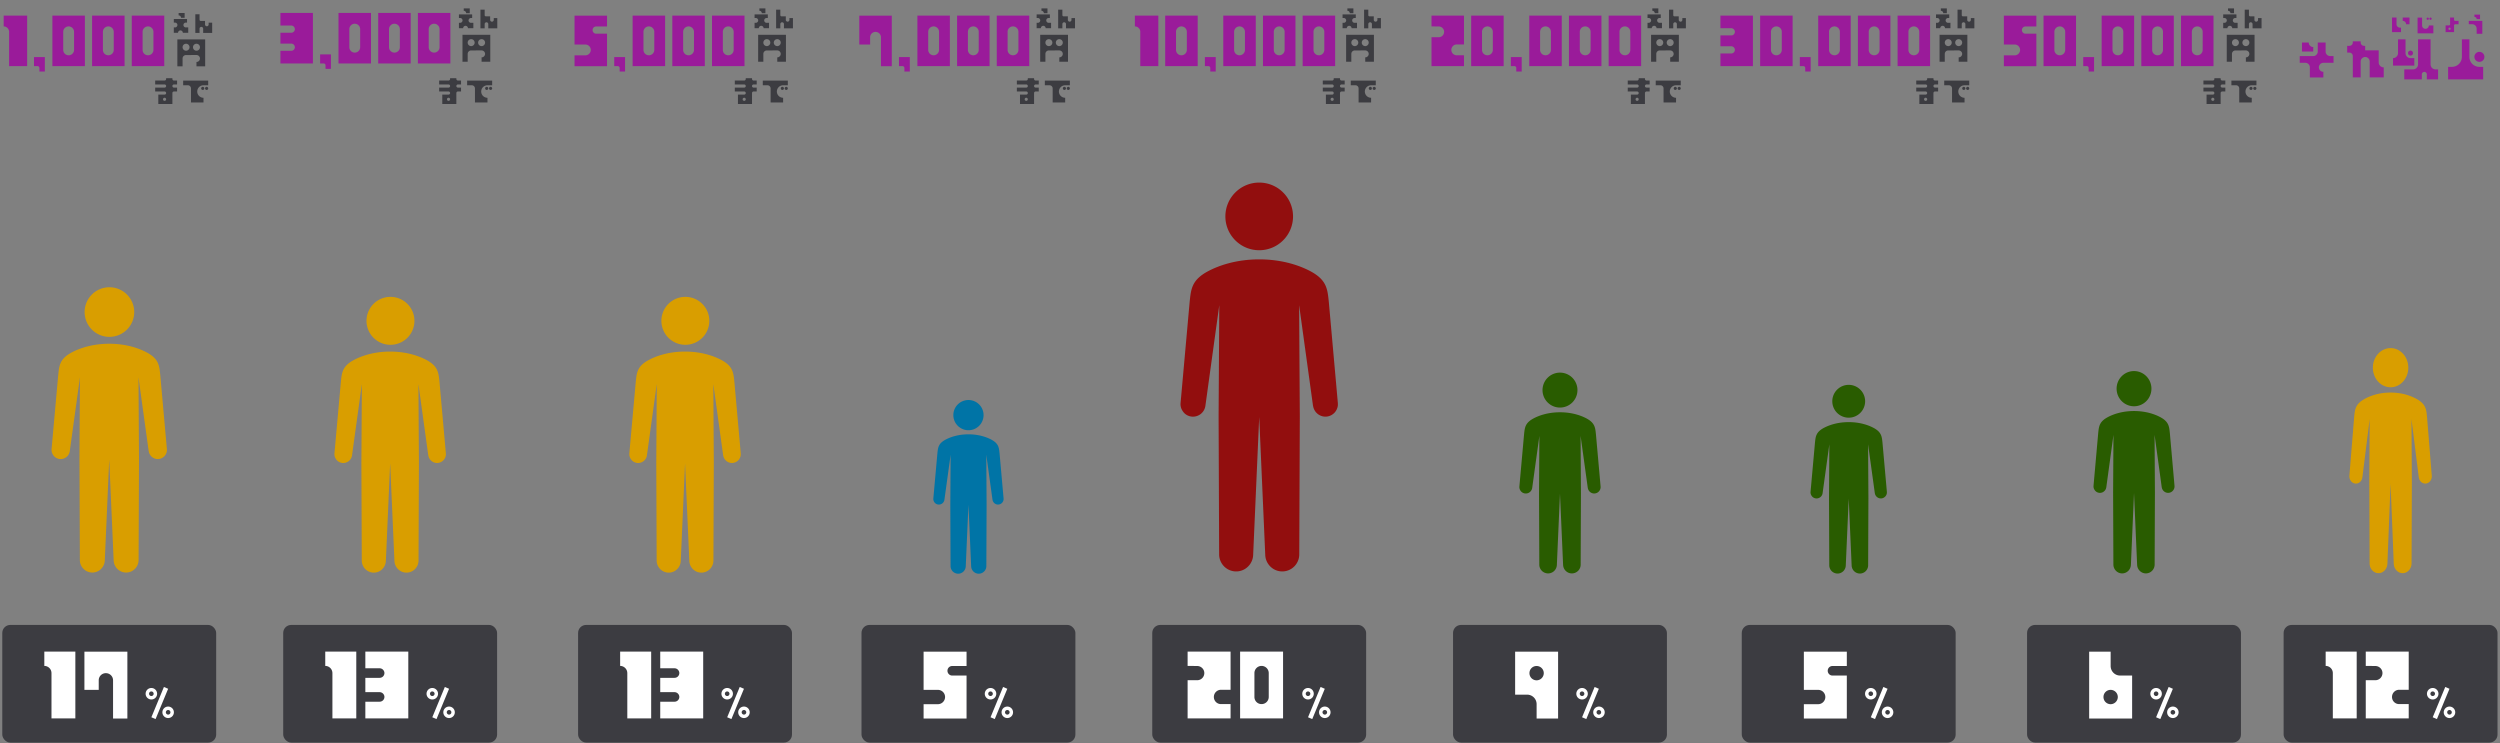 <svg width="935" height="278" fill="none" xmlns="http://www.w3.org/2000/svg"><rect width="100%" height="100%" fill="#808080" stroke="none"/><path d="M728.116 3.133v1.8h-1.35c0-.5-.4-.9-.9-.9v-.9h2.25Zm-.67 7.42c0-.49-.4-.9-.9-.9s-.9.41-.9.9h-1.58v-2.02h.45c.5 0 .9-.41.9-.9 0-.5-.4-.9-.9-.9h-.45v-1.35h4.95v1.35h-.45c-.49 0-.9.4-.9.9 0 .49.41.9.9.9h.9v2.02h-2.02Zm10.97.03h-3.37v-1.58c0-.37-.3-.67-.68-.67-.37 0-.67.3-.67.67v1.58h-1.58v-6.98h1.58v2.06c0 .25.2.45.45.45h1.6v1.32c0 .37.31.67.68.67.37 0 .67-.3.67-.67v-.68h1.32v3.83ZM725.395 23.094V13.02h10.4v10.062h-3.25v-1.625c.715 0 1.3-.572 1.3-1.3 0-.715-.585-1.287-1.3-1.3l-3.9.013c-.728 0-1.3.572-1.3 1.3v2.925h-1.95Zm3.25-5.85c.715 0 1.3-.585 1.3-1.3 0-.728-.585-1.3-1.3-1.3-.728 0-1.3.572-1.3 1.3 0 .715.572 1.3 1.3 1.3Zm2.6-1.3c0 .715.572 1.3 1.3 1.3.715 0 1.3-.585 1.3-1.3 0-.728-.585-1.3-1.3-1.3-.728 0-1.3.572-1.3 1.3ZM723.691 31.59a.59.59 0 0 0-.585.585.59.59 0 0 0 .585.585h1.17v1.456h-1.17a.59.59 0 0 0-.585.585v4.095h-5.265v-3.51h2.34c.325 0 .585-.26.585-.585a.583.583 0 0 0-.585-.585h-3.51V32.76h3.51c.325 0 .585-.26.585-.585a.583.583 0 0 0-.585-.585h-3.51v-1.469h3.51c.325 0 .585-.26.585-.585v-.286h2.34v.286a.59.59 0 0 0 .585.585h1.17v1.469h-1.17Zm-3.51 6.136c.325 0 .585-.26.585-.585a.583.583 0 0 0-.585-.585.59.59 0 0 0-.585.585.59.59 0 0 0 .585.585Zm14.859-4.667c0 .325-.26.585-.585.585a.583.583 0 0 1-.585-.585.59.59 0 0 1 .585-.585.59.59 0 0 1 .585.585Zm1.456 0c0 .325-.26.585-.585.585a.59.59 0 0 1-.585-.585.6.6 0 0 1 .585-.585.59.59 0 0 1 .585.585Zm-9.36-2.925h9.36v1.755h-1.755a2.347 2.347 0 0 0-2.34 2.34c0 1.3 1.053 2.34 2.34 2.34v1.755h-4.68v-5.265a1.18 1.18 0 0 0-1.157-1.17h-1.768v-1.755Z" fill="#3C3C41"/><path d="M655.593 24.725h-12.15V20h4.05c.729 0 1.35-.594 1.35-1.35 0-.73-.621-1.35-1.35-1.35h-4.05v-4.05h4.05c.729 0 1.35-.594 1.35-1.35 0-.73-.621-1.35-1.35-1.35h-4.05V5.825h12.15v18.9Zm2.695-18.9h12.15v18.9h-12.15v-18.9Zm8.1 12.825V11.9a2.04 2.04 0 0 0-2.025-2.025 2.022 2.022 0 0 0-2.025 2.025v6.75c0 1.134.891 2.025 2.025 2.025a2.022 2.022 0 0 0 2.025-2.025Zm10.795 2.7v5.4h-2.025V25.4a.705.705 0 0 0-.675-.675h-1.35V21.35h4.05Zm2.832-15.525h12.15v18.9h-12.15v-18.9Zm8.1 12.825V11.9a2.04 2.04 0 0 0-2.025-2.025 2.022 2.022 0 0 0-2.025 2.025v6.75c0 1.134.891 2.025 2.025 2.025a2.022 2.022 0 0 0 2.025-2.025Zm6.744-12.825h12.15v18.9h-12.15v-18.9Zm8.1 12.825V11.9a2.04 2.04 0 0 0-2.025-2.025 2.022 2.022 0 0 0-2.025 2.025v6.75c0 1.134.891 2.025 2.025 2.025a2.022 2.022 0 0 0 2.025-2.025Zm6.745-12.825h12.15v18.9h-12.15v-18.9Zm8.1 12.825V11.9a2.04 2.04 0 0 0-2.025-2.025 2.022 2.022 0 0 0-2.025 2.025v6.75c0 1.134.891 2.025 2.025 2.025a2.022 2.022 0 0 0 2.025-2.025Z" fill="#9A1B9A"/><path d="M695.76 154.416a6.141 6.141 0 0 0 0-8.683 6.141 6.141 0 0 0-8.683 0 6.141 6.141 0 0 0 0 8.683 6.141 6.141 0 0 0 8.683 0ZM705.689 184.329c.01-.145.01-.296-.005-.446l-.306-3.446-1.329-14.858c-.244-2.336-.358-4.007-3.451-5.616-1.666-.866-4.801-2.091-9.175-2.091-4.375 0-7.51 1.225-9.176 2.091-3.093 1.609-3.202 3.28-3.451 5.616l-1.645 18.304c-.037.311-.005.617.078.903.067.223.171.425.301.617.114.177.244.338.404.473a2.24 2.24 0 0 0 1.215.529 2.278 2.278 0 0 0 2.512-2.019l2.511-18.205-.124 20.146.099 25.004a3.1 3.1 0 0 0 3.025 3.176c1.708.037 3.114-1.334 3.15-3.051l1.095-24.978 1.095 24.978c.037 1.717 1.443 3.082 3.151 3.051a3.098 3.098 0 0 0 3.025-3.176l.099-25.004-.125-20.146 1.993 14.437.519 3.768c0 .036.016.073.026.109.197 1.194 1.282 2.045 2.491 1.905a2.277 2.277 0 0 0 2.003-2.066v-.021l-.005.016Z" fill="#295C00"/><rect x="651.418" y="233.723" width="80" height="44" rx="3" fill="#3C3C41"/><path d="M685.355 249.084c-1 0-1.785.786-1.785 1.786 0 .964.785 1.785 1.749 1.785h5.392v16.068h-16.068v-5.356h5.356a2.697 2.697 0 0 0 2.678-2.678 2.675 2.675 0 0 0-2.678-2.678h-5.356v-14.283h16.068v5.356h-5.356ZM699.678 257.308a2.15 2.15 0 0 1 2.149 2.149 2.14 2.14 0 0 1-2.149 2.149 2.139 2.139 0 0 1-2.149-2.149 2.15 2.15 0 0 1 2.149-2.149Zm0 3.008a.861.861 0 0 0 .859-.859.874.874 0 0 0-.859-.86.862.862 0 0 0-.86.86.85.85 0 0 0 .86.859Zm4.693-3.386 1.582.67-4.694 11.33-1.581-.671 4.693-11.329Zm1.582 7.323a2.15 2.15 0 1 1-.002 4.3 2.15 2.15 0 0 1 .002-4.3Zm0 3.009a.862.862 0 0 0 .859-.86.85.85 0 0 0-.859-.859.862.862 0 0 0-.86.859c0 .465.396.86.86.86Z" fill="#fff"/><path d="M860.942 19.28v-3.372h2.528c0 .937.75 1.686 1.686 1.686v1.685h-4.214Zm11.799 4.213h-3.802c-.917 0-1.685.768-1.685 1.686a1.69 1.69 0 0 0 1.685 1.686v2.116h-5.057v-3.802a1.69 1.69 0 0 0-1.685-1.686h-2.098v-2.528h5.057a1.68 1.68 0 0 0 1.686-1.686v-3.37h2.94v3.37a1.69 1.69 0 0 0 1.686 1.686h1.273v2.528Zm16.894-.168c0 1.049.843 1.873 1.873 1.873v3.745h-5.244v-5.937c0-.917-.75-1.685-1.686-1.685-.918 0-1.686.768-1.686 1.685v5.938h-2.94v-7.998c0-.693-.562-1.273-1.274-1.273h-.842v-2.529h.842a1.26 1.26 0 0 0 1.274-1.255v-.43h2.94v.43c0 .693.581 1.274 1.274 1.255h.412v1.686h5.057v4.495Zm12.829-3.465a.923.923 0 0 1-.917.936c-.525.02-.937-.412-.956-.936a.969.969 0 0 1 .956-.937c.505 0 .917.431.917.937Zm-7.473 1.873c1.03 0 1.873-.824 1.873-1.873v-5.15h2.81v5.15c0 1.049.824 1.873 1.873 1.873h1.404v2.81h-7.96v-2.81Zm16.857 7.96h-4.215V27.82a.95.95 0 0 0-.936-.937.939.939 0 0 0-.936.937v1.873h-6.556v-3.746h3.278c1.03 0 1.873-.824 1.873-1.873v-9.365h4.682v9.365c0 1.049.824 1.873 1.873 1.873h.937v3.746Zm15.451-10.301c1.03 0 1.873.843 1.873 1.873a1.867 1.867 0 0 1-1.873 1.872 1.855 1.855 0 0 1-1.873-1.872c0-1.03.824-1.873 1.873-1.873Zm-11.706 10.3V25.01h1.405a3.745 3.745 0 0 0 3.746-3.745v-6.556h2.809v6.556a3.733 3.733 0 0 0 3.746 3.745h1.405v4.683h-13.111ZM894.612 12.025V6.547h1.685v2.528c0 .702.572 1.264 1.265 1.264h.421v1.686h-3.371Zm6.536-5.478v2.528h-1.264c0-.702-.571-1.264-1.264-1.264V6.547h2.528Zm8.925 5.918h-5.9v-5.89h1.685v2.95c0 .693.572 1.255 1.265 1.255.702 0 1.264-.562 1.264-1.255v-.01h1.686v2.95Zm-1.686-5.469a.425.425 0 0 1-.421.422.432.432 0 0 1-.422-.422c0-.234.197-.421.422-.421a.42.42 0 0 1 .421.421Zm1.058 0a.425.425 0 0 1-.421.422.426.426 0 0 1-.422-.422.42.42 0 0 1 .422-.421.42.42 0 0 1 .421.421Zm8.793.815h1.265v1.264h-1.265a.42.42 0 0 0-.421.422v2.528h-3.165V9.497h1.264a.42.42 0 0 0 .421-.422V6.547h1.48v.843a.42.42 0 0 0 .421.42Zm-2.107 3.371a.42.42 0 0 0 .422-.421.42.42 0 0 0-.422-.422.42.42 0 0 0-.421.422.42.42 0 0 0 .421.421Zm12.249-3.39v4.842h-2.107v-1.892c0-.936-.749-1.686-1.685-1.686h-1.265V7.792h5.057Zm-.843-2.322v1.685h-1.264a.839.839 0 0 0-.843-.842V5.47h2.107Z" fill="#9A1B9A"/><path d="M898.767 142.692c2.588-2.859 2.588-7.496 0-10.355-2.588-2.86-6.784-2.86-9.372 0-2.588 2.859-2.588 7.496 0 10.355 2.588 2.86 6.784 2.86 9.372 0ZM909.484 178.37a3.265 3.265 0 0 0-.005-.532l-.331-4.11-1.434-17.722c-.263-2.785-.386-4.778-3.725-6.697-1.798-1.034-5.182-2.494-9.904-2.494-4.722 0-8.106 1.46-9.904 2.494-3.338 1.919-3.456 3.912-3.725 6.697l-1.776 21.832c-.039.371-.005.736.084 1.077.073.266.185.507.325.736.124.211.264.403.437.564.359.34.807.569 1.311.631 1.344.167 2.56-.91 2.711-2.408l2.712-21.714-.135 24.029.107 29.822c-.04 2.049 1.422 3.745 3.265 3.788 1.843.044 3.361-1.59 3.401-3.639l1.182-29.791 1.182 29.791c.039 2.049 1.557 3.676 3.4 3.639 1.843-.043 3.305-1.733 3.266-3.788l.106-29.822-.134-24.029 2.151 17.22.56 4.494c0 .043.017.087.028.13.213 1.424 1.384 2.439 2.689 2.272 1.176-.149 2.061-1.201 2.162-2.464v-.025l-.006.019Z" fill="#D99E00"/><rect x="854.074" y="233.723" width="80" height="44" rx="3" fill="#3C3C41"/><path d="M869.799 249.049v-5.356h11.605v24.995h-8.927v-16.961a2.697 2.697 0 0 0-2.678-2.678Zm18.565.035-3.571-.035v-5.356h16.068v14.283h-3.57a2.674 2.674 0 0 0-2.678 2.678 2.652 2.652 0 0 0 2.678 2.678h3.57v5.356h-16.068v-14.283h3.571a2.675 2.675 0 0 0 2.678-2.678c0-1.464-1.214-2.643-2.678-2.643ZM909.834 257.308a2.15 2.15 0 0 1 2.149 2.149 2.14 2.14 0 0 1-2.149 2.149 2.139 2.139 0 0 1-2.149-2.149 2.15 2.15 0 0 1 2.149-2.149Zm0 3.008a.861.861 0 0 0 .859-.859.874.874 0 0 0-.859-.86.862.862 0 0 0-.86.86.85.85 0 0 0 .86.859Zm4.693-3.386 1.582.67-4.694 11.33-1.581-.671 4.693-11.329Zm1.582 7.323a2.15 2.15 0 1 1-.002 4.3 2.15 2.15 0 0 1 .002-4.3Zm0 3.009c.481 0 .86-.395.86-.86a.852.852 0 0 0-.86-.859.862.862 0 0 0-.86.859c0 .465.396.86.86.86Z" fill="#fff"/><path d="M835.526 3.133v1.8h-1.35c0-.5-.4-.9-.9-.9v-.9h2.25Zm-.67 7.42c0-.49-.4-.9-.9-.9s-.9.41-.9.9h-1.58v-2.02h.45c.5 0 .9-.41.9-.9 0-.5-.4-.9-.9-.9h-.45v-1.35h4.95v1.35h-.45c-.49 0-.9.4-.9.9 0 .49.41.9.9.9h.9v2.02h-2.02Zm10.97.03h-3.37v-1.58c0-.37-.3-.67-.68-.67-.37 0-.67.3-.67.67v1.58h-1.58v-6.98h1.58v2.06c0 .25.2.45.45.45h1.6v1.32c0 .37.31.67.68.67.37 0 .67-.3.67-.67v-.68h1.32v3.83ZM832.805 23.094V13.02h10.4v10.062h-3.25v-1.625c.715 0 1.3-.572 1.3-1.3 0-.715-.585-1.287-1.3-1.3l-3.9.013c-.728 0-1.3.572-1.3 1.3v2.925h-1.95Zm3.25-5.85c.715 0 1.3-.585 1.3-1.3 0-.728-.585-1.3-1.3-1.3-.728 0-1.3.572-1.3 1.3 0 .715.572 1.3 1.3 1.3Zm2.6-1.3c0 .715.572 1.3 1.3 1.3.715 0 1.3-.585 1.3-1.3 0-.728-.585-1.3-1.3-1.3-.728 0-1.3.572-1.3 1.3ZM831.101 31.59a.59.59 0 0 0-.585.585.59.59 0 0 0 .585.585h1.17v1.456h-1.17a.59.59 0 0 0-.585.585v4.095h-5.265v-3.51h2.34c.325 0 .585-.26.585-.585a.583.583 0 0 0-.585-.585h-3.51V32.76h3.51c.325 0 .585-.26.585-.585a.583.583 0 0 0-.585-.585h-3.51v-1.469h3.51c.325 0 .585-.26.585-.585v-.286h2.34v.286a.59.59 0 0 0 .585.585h1.17v1.469h-1.17Zm-3.51 6.136c.325 0 .585-.26.585-.585a.583.583 0 0 0-.585-.585.59.59 0 0 0-.585.585.59.59 0 0 0 .585.585Zm14.859-4.667c0 .325-.26.585-.585.585a.583.583 0 0 1-.585-.585.59.59 0 0 1 .585-.585.59.59 0 0 1 .585.585Zm1.456 0c0 .325-.26.585-.585.585a.59.59 0 0 1-.585-.585.6.6 0 0 1 .585-.585.59.59 0 0 1 .585.585Zm-9.36-2.925h9.36v1.755h-1.755a2.347 2.347 0 0 0-2.34 2.34c0 1.3 1.053 2.34 2.34 2.34v1.755h-4.68v-5.265a1.18 1.18 0 0 0-1.157-1.17h-1.768v-1.755Z" fill="#3C3C41"/><path d="M757.543 9.902c-.756 0-1.35.594-1.35 1.35 0 .729.594 1.35 1.323 1.35h4.077v12.15h-12.15v-4.05h4.05a2.04 2.04 0 0 0 2.025-2.025 2.022 2.022 0 0 0-2.025-2.025h-4.05v-10.8h12.15v4.05h-4.05Zm6.745-4.077h12.15v18.9h-12.15v-18.9Zm8.1 12.825V11.9a2.04 2.04 0 0 0-2.025-2.025 2.022 2.022 0 0 0-2.025 2.025v6.75c0 1.134.891 2.025 2.025 2.025a2.022 2.022 0 0 0 2.025-2.025Zm10.795 2.7v5.4h-2.025V25.4a.705.705 0 0 0-.675-.675h-1.35V21.35h4.05Zm2.832-15.525h12.15v18.9h-12.15v-18.9Zm8.1 12.825V11.9a2.04 2.04 0 0 0-2.025-2.025 2.022 2.022 0 0 0-2.025 2.025v6.75c0 1.134.891 2.025 2.025 2.025a2.022 2.022 0 0 0 2.025-2.025Zm6.744-12.825h12.15v18.9h-12.15v-18.9Zm8.1 12.825V11.9a2.04 2.04 0 0 0-2.025-2.025 2.022 2.022 0 0 0-2.025 2.025v6.75c0 1.134.891 2.025 2.025 2.025a2.022 2.022 0 0 0 2.025-2.025Zm6.745-12.825h12.15v18.9h-12.15v-18.9Zm8.1 12.825V11.9a2.04 2.04 0 0 0-2.025-2.025 2.022 2.022 0 0 0-2.025 2.025v6.75c0 1.134.891 2.025 2.025 2.025a2.022 2.022 0 0 0 2.025-2.025Z" fill="#9A1B9A"/><g clip-path="url(#a)" fill="#295C00"><path d="M802.73 150.017c2.543-2.571 2.543-6.739 0-9.31a6.466 6.466 0 0 0-9.213 0c-2.543 2.571-2.543 6.739 0 9.31a6.466 6.466 0 0 0 9.213 0ZM813.265 182.093a2.744 2.744 0 0 0-.006-.479l-.325-3.695-1.409-15.932c-.259-2.504-.38-4.296-3.662-6.021-1.768-.93-5.093-2.243-9.735-2.243-4.642 0-7.968 1.313-9.735 2.243-3.282 1.725-3.398 3.517-3.662 6.021l-1.745 19.627a2.47 2.47 0 0 0 .082.969c.072.239.182.456.319.662.122.189.259.362.43.506a2.36 2.36 0 0 0 1.288.568c1.322.15 2.517-.818 2.665-2.165l2.666-19.521-.133 21.602.105 26.812c-.039 1.842 1.399 3.367 3.21 3.406 1.812.039 3.304-1.43 3.343-3.272l1.161-26.784 1.162 26.784c.039 1.842 1.531 3.305 3.342 3.272 1.812-.039 3.249-1.558 3.211-3.406l.104-26.812-.132-21.602 2.115 15.481.55 4.04c0 .039.017.078.028.117.209 1.28 1.36 2.193 2.643 2.042 1.156-.133 2.026-1.079 2.125-2.215v-.022l-.005.017Z"/></g><rect x="758.121" y="233.723" width="80" height="44" rx="3" fill="#3C3C41"/><path d="M792.915 252.655h4.499v16.068h-16.068v-24.995h8.034v5.356c0 1.964 1.571 3.571 3.535 3.571Zm-3.535 10.712a2.697 2.697 0 0 0 2.678-2.678 2.675 2.675 0 0 0-2.678-2.678 2.652 2.652 0 0 0-2.678 2.678 2.674 2.674 0 0 0 2.678 2.678ZM806.381 257.308a2.15 2.15 0 0 1 2.149 2.149 2.14 2.14 0 0 1-2.149 2.149 2.139 2.139 0 0 1-2.149-2.149 2.15 2.15 0 0 1 2.149-2.149Zm0 3.008a.861.861 0 0 0 .859-.859.874.874 0 0 0-.859-.86.862.862 0 0 0-.86.86.85.85 0 0 0 .86.859Zm4.693-3.386 1.582.67-4.694 11.33-1.581-.671 4.693-11.329Zm1.582 7.323a2.15 2.15 0 1 1-.002 4.3 2.15 2.15 0 0 1 .002-4.3Zm0 3.009a.862.862 0 0 0 .859-.86.85.85 0 0 0-.859-.859.862.862 0 0 0-.86.859c0 .465.396.86.86.86Z" fill="#fff"/><path d="M620.221 3.133v1.8h-1.35c0-.5-.4-.9-.9-.9v-.9h2.25Zm-.67 7.42c0-.49-.4-.9-.9-.9s-.9.41-.9.9h-1.58v-2.02h.45c.5 0 .9-.41.9-.9 0-.5-.4-.9-.9-.9h-.45v-1.35h4.95v1.35h-.45c-.49 0-.9.4-.9.9 0 .49.41.9.9.9h.9v2.02h-2.02Zm10.97.03h-3.37v-1.58c0-.37-.3-.67-.68-.67-.37 0-.67.3-.67.67v1.58h-1.58v-6.98h1.58v2.06c0 .25.2.45.45.45h1.6v1.32c0 .37.31.67.68.67.37 0 .67-.3.67-.67v-.68h1.32v3.83ZM617.501 23.094V13.02h10.4v10.062h-3.25v-1.625c.715 0 1.3-.572 1.3-1.3 0-.715-.585-1.287-1.3-1.3l-3.9.013c-.728 0-1.3.572-1.3 1.3v2.925h-1.95Zm3.25-5.85c.715 0 1.3-.585 1.3-1.3 0-.728-.585-1.3-1.3-1.3-.728 0-1.3.572-1.3 1.3 0 .715.572 1.3 1.3 1.3Zm2.599-1.3c0 .715.573 1.3 1.301 1.3.715 0 1.3-.585 1.3-1.3 0-.728-.585-1.3-1.3-1.3-.728 0-1.301.572-1.301 1.3ZM615.796 31.59a.59.59 0 0 0-.585.585.59.59 0 0 0 .585.585h1.17v1.456h-1.17a.59.59 0 0 0-.585.585v4.095h-5.265v-3.51h2.34c.325 0 .585-.26.585-.585a.583.583 0 0 0-.585-.585h-3.51V32.76h3.51c.325 0 .585-.26.585-.585a.583.583 0 0 0-.585-.585h-3.51v-1.469h3.51c.325 0 .585-.26.585-.585v-.286h2.34v.286a.59.59 0 0 0 .585.585h1.17v1.469h-1.17Zm-3.51 6.136c.325 0 .585-.26.585-.585a.583.583 0 0 0-.585-.585.59.59 0 0 0-.585.585.59.59 0 0 0 .585.585Zm14.859-4.667c0 .325-.26.585-.585.585a.583.583 0 0 1-.585-.585.59.59 0 0 1 .585-.585.59.59 0 0 1 .585.585Zm1.456 0c0 .325-.26.585-.585.585a.59.59 0 0 1-.585-.585.6.6 0 0 1 .585-.585.59.59 0 0 1 .585.585Zm-9.36-2.925h9.36v1.755h-1.755a2.347 2.347 0 0 0-2.34 2.34c0 1.3 1.053 2.34 2.34 2.34v1.755h-4.68v-5.265a1.18 1.18 0 0 0-1.157-1.17h-1.768v-1.755Z" fill="#3C3C41"/><path d="m538.077 9.902-2.7-.027v-4.05h12.15v10.8h-2.7a2.022 2.022 0 0 0-2.025 2.025c0 1.134.891 2.025 2.025 2.025h2.7v4.05h-12.15v-10.8h2.7a2.022 2.022 0 0 0 2.025-2.025c0-1.107-.918-1.998-2.025-1.998Zm12.145-4.077h12.15v18.9h-12.15v-18.9Zm8.1 12.825V11.9a2.04 2.04 0 0 0-2.025-2.025 2.022 2.022 0 0 0-2.025 2.025v6.75c0 1.134.891 2.025 2.025 2.025a2.022 2.022 0 0 0 2.025-2.025Zm10.794 2.7v5.4h-2.025V25.4a.705.705 0 0 0-.675-.675h-1.35V21.35h4.05Zm2.832-15.525h12.15v18.9h-12.15v-18.9Zm8.1 12.825V11.9a2.04 2.04 0 0 0-2.025-2.025 2.022 2.022 0 0 0-2.025 2.025v6.75c0 1.134.891 2.025 2.025 2.025a2.022 2.022 0 0 0 2.025-2.025Zm6.745-12.825h12.15v18.9h-12.15v-18.9Zm8.1 12.825V11.9a2.04 2.04 0 0 0-2.025-2.025 2.022 2.022 0 0 0-2.025 2.025v6.75c0 1.134.891 2.025 2.025 2.025a2.022 2.022 0 0 0 2.025-2.025Zm6.745-12.825h12.15v18.9h-12.15v-18.9Zm8.1 12.825V11.9a2.04 2.04 0 0 0-2.025-2.025 2.022 2.022 0 0 0-2.025 2.025v6.75c0 1.134.891 2.025 2.025 2.025a2.022 2.022 0 0 0 2.025-2.025Z" fill="#9A1B9A"/><path d="M588.056 150.515a6.533 6.533 0 1 0-9.24-9.239 6.533 6.533 0 0 0 9.24 9.239ZM598.622 182.346a2.698 2.698 0 0 0-.006-.475l-.326-3.667-1.413-15.811c-.26-2.485-.381-4.263-3.673-5.975-1.773-.922-5.108-2.225-9.763-2.225-4.656 0-7.991 1.303-9.764 2.225-3.292 1.712-3.408 3.49-3.673 5.975l-1.75 19.478c-.039.331-.006.657.083.961.071.237.182.453.32.657.121.188.259.359.431.503.353.303.795.508 1.292.563a2.424 2.424 0 0 0 2.673-2.148l2.673-19.373-.133 21.438.105 26.607a3.301 3.301 0 0 0 3.22 3.38c1.817.039 3.313-1.419 3.352-3.247l1.165-26.58 1.165 26.58c.039 1.828 1.535 3.28 3.352 3.247a3.298 3.298 0 0 0 3.22-3.38l.105-26.607-.133-21.438 2.121 15.363.552 4.01c0 .038.017.077.028.116.21 1.27 1.364 2.176 2.651 2.026a2.422 2.422 0 0 0 2.131-2.197v-.023l-.005.017Z" fill="#295C00"/><rect x="543.434" y="233.723" width="80" height="44" rx="3" fill="#3C3C41"/><path d="M566.659 243.728h16.068v24.995h-8.034v-5.356a3.558 3.558 0 0 0-3.571-3.57h-4.463v-16.069Zm8.034 10.713a2.698 2.698 0 0 0 2.678-2.678c0-1.5-1.214-2.679-2.678-2.679a2.652 2.652 0 0 0-2.678 2.679 2.675 2.675 0 0 0 2.678 2.678ZM591.693 257.308a2.15 2.15 0 0 1 2.149 2.149 2.139 2.139 0 0 1-2.149 2.149 2.14 2.14 0 0 1-2.149-2.149 2.15 2.15 0 0 1 2.149-2.149Zm0 3.008c.464 0 .86-.378.86-.859a.874.874 0 0 0-.86-.86.862.862 0 0 0-.859.86.85.85 0 0 0 .859.859Zm4.694-3.386 1.581.67-4.693 11.33-1.582-.671 4.694-11.329Zm1.581 7.323a2.15 2.15 0 1 1 0 4.299 2.15 2.15 0 0 1 0-4.299Zm0 3.009c.482 0 .86-.395.86-.86a.85.85 0 0 0-.86-.859.861.861 0 0 0-.859.859c0 .465.395.86.859.86Z" fill="#fff"/><path d="M506.166 3.133v1.8h-1.35c0-.5-.4-.9-.9-.9v-.9h2.25Zm-.67 7.42c0-.49-.4-.9-.9-.9s-.9.41-.9.9h-1.58v-2.02h.45c.5 0 .9-.41.9-.9 0-.5-.4-.9-.9-.9h-.45v-1.35h4.95v1.35h-.45c-.49 0-.9.4-.9.9 0 .49.41.9.9.9h.9v2.02h-2.02Zm10.97.03h-3.37v-1.58c0-.37-.3-.67-.68-.67-.37 0-.67.3-.67.67v1.58h-1.58v-6.98h1.58v2.06c0 .25.2.45.45.45h1.6v1.32c0 .37.31.67.68.67.37 0 .67-.3.67-.67v-.68h1.32v3.83ZM503.446 23.094V13.02h10.4v10.062h-3.25v-1.625c.715 0 1.3-.572 1.3-1.3 0-.715-.585-1.287-1.3-1.3l-3.9.013c-.728 0-1.3.572-1.3 1.3v2.925h-1.95Zm3.25-5.85c.715 0 1.3-.585 1.3-1.3 0-.728-.585-1.3-1.3-1.3-.728 0-1.3.572-1.3 1.3 0 .715.572 1.3 1.3 1.3Zm2.6-1.3c0 .715.572 1.3 1.3 1.3.715 0 1.3-.585 1.3-1.3 0-.728-.585-1.3-1.3-1.3-.728 0-1.3.572-1.3 1.3ZM501.741 31.59a.59.59 0 0 0-.585.585.59.59 0 0 0 .585.585h1.17v1.456h-1.17a.59.59 0 0 0-.585.585v4.095h-5.265v-3.51h2.34c.325 0 .585-.26.585-.585a.583.583 0 0 0-.585-.585h-3.51V32.76h3.51c.325 0 .585-.26.585-.585a.583.583 0 0 0-.585-.585h-3.51v-1.469h3.51c.325 0 .585-.26.585-.585v-.286h2.34v.286a.59.59 0 0 0 .585.585h1.17v1.469h-1.17Zm-3.51 6.136c.325 0 .585-.26.585-.585a.583.583 0 0 0-.585-.585.59.59 0 0 0-.585.585.59.59 0 0 0 .585.585Zm14.859-4.667c0 .325-.26.585-.585.585a.583.583 0 0 1-.585-.585.59.59 0 0 1 .585-.585.59.59 0 0 1 .585.585Zm1.456 0c0 .325-.26.585-.585.585a.59.59 0 0 1-.585-.585.6.6 0 0 1 .585-.585.59.59 0 0 1 .585.585Zm-9.36-2.925h9.36v1.755h-1.755a2.347 2.347 0 0 0-2.34 2.34c0 1.3 1.053 2.34 2.34 2.34v1.755h-4.68v-5.265a1.18 1.18 0 0 0-1.157-1.17h-1.768v-1.755Z" fill="#3C3C41"/><path d="M424.443 9.875v-4.05h8.775v18.9h-6.75V11.9a2.04 2.04 0 0 0-2.025-2.025Zm11.338-4.05h12.15v18.9h-12.15v-18.9Zm8.1 12.825V11.9a2.04 2.04 0 0 0-2.025-2.025 2.022 2.022 0 0 0-2.025 2.025v6.75c0 1.134.891 2.025 2.025 2.025a2.022 2.022 0 0 0 2.025-2.025Zm10.795 2.7v5.4h-2.025V25.4a.705.705 0 0 0-.675-.675h-1.35V21.35h4.05Zm2.832-15.525h12.15v18.9h-12.15v-18.9Zm8.1 12.825V11.9a2.04 2.04 0 0 0-2.025-2.025 2.022 2.022 0 0 0-2.025 2.025v6.75c0 1.134.891 2.025 2.025 2.025a2.022 2.022 0 0 0 2.025-2.025Zm6.745-12.825h12.15v18.9h-12.15v-18.9Zm8.1 12.825V11.9a2.04 2.04 0 0 0-2.025-2.025 2.022 2.022 0 0 0-2.025 2.025v6.75c0 1.134.891 2.025 2.025 2.025a2.022 2.022 0 0 0 2.025-2.025Zm6.744-12.825h12.15v18.9h-12.15v-18.9Zm8.1 12.825V11.9a2.04 2.04 0 0 0-2.025-2.025 2.022 2.022 0 0 0-2.025 2.025v6.75c0 1.134.891 2.025 2.025 2.025a2.022 2.022 0 0 0 2.025-2.025Z" fill="#9A1B9A"/><path d="M479.891 89.883c4.94-4.94 4.94-12.951 0-17.892-4.941-4.941-12.952-4.941-17.893 0-4.941 4.94-4.941 12.951 0 17.892 4.941 4.941 12.952 4.941 17.893 0ZM500.353 151.527c.021-.3.021-.61-.011-.92l-.631-7.101-2.738-30.619c-.503-4.813-.738-8.256-7.112-11.572-3.433-1.786-9.892-4.31-18.908-4.31-9.016 0-15.475 2.524-18.908 4.31-6.374 3.316-6.599 6.759-7.112 11.572l-3.39 37.72a4.703 4.703 0 0 0 .16 1.861c.139.46.353.877.62 1.273.236.363.503.695.834.973.685.588 1.54.984 2.503 1.091 2.567.288 4.887-1.572 5.176-4.161l5.176-37.516-.256 41.516.203 51.527c-.075 3.54 2.716 6.471 6.235 6.545 3.519.075 6.417-2.748 6.492-6.288l2.256-51.474 2.257 51.474c.075 3.54 2.973 6.353 6.491 6.288 3.519-.074 6.31-2.994 6.235-6.545l.204-51.527-.257-41.516 4.107 29.752 1.069 7.764c0 .075.032.15.054.225.406 2.46 2.641 4.214 5.133 3.925 2.246-.257 3.936-2.075 4.128-4.256v-.043l-.01.032Z" fill="#920E0E"/><rect x="430.941" y="233.723" width="80" height="44" rx="3" fill="#3C3C41"/><path d="m447.737 249.084-3.571-.035v-5.356h16.069v14.283h-3.571a2.674 2.674 0 0 0-2.678 2.678 2.652 2.652 0 0 0 2.678 2.678h3.571v5.356h-16.069v-14.283h3.571a2.675 2.675 0 0 0 2.678-2.678c0-1.464-1.214-2.643-2.678-2.643Zm16.061-5.391h16.068v24.995h-16.068v-24.995Zm10.712 16.961v-8.927a2.697 2.697 0 0 0-2.678-2.678 2.675 2.675 0 0 0-2.678 2.678v8.927a2.653 2.653 0 0 0 2.678 2.678 2.675 2.675 0 0 0 2.678-2.678ZM489.201 257.308a2.15 2.15 0 0 1 2.149 2.149 2.14 2.14 0 0 1-2.149 2.149 2.14 2.14 0 0 1-2.149-2.149 2.15 2.15 0 0 1 2.149-2.149Zm0 3.008c.464 0 .86-.378.86-.859a.874.874 0 0 0-.86-.86.863.863 0 0 0-.86.86c0 .481.379.859.86.859Zm4.694-3.386 1.581.67-4.693 11.33-1.582-.671 4.694-11.329Zm1.581 7.323a2.15 2.15 0 1 1-.002 4.3 2.15 2.15 0 0 1 .002-4.3Zm0 3.009c.482 0 .86-.395.86-.86a.85.85 0 0 0-.86-.859.861.861 0 0 0-.859.859c0 .465.395.86.859.86Z" fill="#fff"/><path d="M391.752 3.133v1.8h-1.35c0-.5-.4-.9-.9-.9v-.9h2.25Zm-.67 7.42c0-.49-.4-.9-.9-.9s-.9.41-.9.9h-1.58v-2.02h.45c.5 0 .9-.41.9-.9 0-.5-.4-.9-.9-.9h-.45v-1.35h4.95v1.35h-.45c-.49 0-.9.4-.9.9 0 .49.41.9.9.9h.9v2.02h-2.02Zm10.97.03h-3.37v-1.58c0-.37-.3-.67-.68-.67-.37 0-.67.3-.67.67v1.58h-1.58v-6.98h1.58v2.06c0 .25.2.45.45.45h1.6v1.32c0 .37.31.67.68.67.37 0 .67-.3.67-.67v-.68h1.32v3.83ZM389.032 23.094V13.02h10.4v10.062h-3.25v-1.625c.715 0 1.3-.572 1.3-1.3 0-.715-.585-1.287-1.3-1.3l-3.9.013c-.728 0-1.3.572-1.3 1.3v2.925h-1.95Zm3.25-5.85c.715 0 1.3-.585 1.3-1.3 0-.728-.585-1.3-1.3-1.3-.728 0-1.3.572-1.3 1.3 0 .715.572 1.3 1.3 1.3Zm2.6-1.3c0 .715.572 1.3 1.3 1.3.715 0 1.3-.585 1.3-1.3 0-.728-.585-1.3-1.3-1.3-.728 0-1.3.572-1.3 1.3ZM387.327 31.59a.59.59 0 0 0-.585.585.59.59 0 0 0 .585.585h1.17v1.456h-1.17a.59.59 0 0 0-.585.585v4.095h-5.265v-3.51h2.34c.325 0 .585-.26.585-.585a.583.583 0 0 0-.585-.585h-3.51V32.76h3.51c.325 0 .585-.26.585-.585a.583.583 0 0 0-.585-.585h-3.51v-1.469h3.51c.325 0 .585-.26.585-.585v-.286h2.34v.286a.59.59 0 0 0 .585.585h1.17v1.469h-1.17Zm-3.51 6.136c.325 0 .585-.26.585-.585a.583.583 0 0 0-.585-.585.59.59 0 0 0-.585.585.59.59 0 0 0 .585.585Zm14.859-4.667c0 .325-.26.585-.585.585a.583.583 0 0 1-.585-.585.59.59 0 0 1 .585-.585.59.59 0 0 1 .585.585Zm1.456 0c0 .325-.26.585-.585.585a.59.59 0 0 1-.585-.585.6.6 0 0 1 .585-.585.59.59 0 0 1 .585.585Zm-9.36-2.925h9.36v1.755h-1.755a2.347 2.347 0 0 0-2.34 2.34c0 1.3 1.053 2.34 2.34 2.34v1.755h-4.68v-5.265a1.18 1.18 0 0 0-1.157-1.17h-1.768v-1.755Z" fill="#3C3C41"/><path d="M325.427 13.952v2.7h-4.05v-10.8h12.15v18.9h-4.05v-10.8a2.022 2.022 0 0 0-2.025-2.025 2.005 2.005 0 0 0-2.025 2.025Zm14.845 7.398v5.4h-2.025V25.4a.705.705 0 0 0-.675-.675h-1.35V21.35h4.05Zm2.832-15.525h12.15v18.9h-12.15v-18.9Zm8.1 12.825V11.9a2.04 2.04 0 0 0-2.025-2.025 2.022 2.022 0 0 0-2.025 2.025v6.75c0 1.134.891 2.025 2.025 2.025a2.022 2.022 0 0 0 2.025-2.025Zm6.744-12.825h12.15v18.9h-12.15v-18.9Zm8.1 12.825V11.9a2.04 2.04 0 0 0-2.025-2.025 2.022 2.022 0 0 0-2.025 2.025v6.75c0 1.134.891 2.025 2.025 2.025a2.022 2.022 0 0 0 2.025-2.025Zm6.745-12.825h12.15v18.9h-12.15v-18.9Zm8.1 12.825V11.9a2.04 2.04 0 0 0-2.025-2.025 2.022 2.022 0 0 0-2.025 2.025v6.75c0 1.134.891 2.025 2.025 2.025a2.022 2.022 0 0 0 2.025-2.025Z" fill="#9A1B9A"/><path d="M366.199 159.253a5.651 5.651 0 1 0-7.992-7.992 5.651 5.651 0 0 0 7.992 7.992ZM375.339 186.788c.01-.134.01-.272-.005-.411l-.282-3.172-1.222-13.676c-.225-2.15-.33-3.688-3.177-5.169-1.534-.798-4.419-1.925-8.446-1.925s-6.912 1.127-8.446 1.925c-2.847 1.481-2.947 3.019-3.176 5.169l-1.515 16.848c-.033.287-.004.569.072.831a2.1 2.1 0 0 0 .277.569c.105.162.225.31.373.435a2.06 2.06 0 0 0 1.117.487 2.097 2.097 0 0 0 2.313-1.858l2.312-16.758-.115 18.544.091 23.016a2.854 2.854 0 0 0 2.785 2.923c1.571.034 2.866-1.227 2.899-2.809l1.008-22.991 1.008 22.991c.034 1.582 1.328 2.838 2.9 2.809a2.852 2.852 0 0 0 2.785-2.923l.091-23.016-.115-18.544 1.834 13.289.478 3.469c0 .033.014.066.024.1.182 1.099 1.18 1.882 2.293 1.753a2.097 2.097 0 0 0 1.844-1.901v-.019l-.005.014Z" fill="#0074A6"/><rect x="322.199" y="233.723" width="80" height="44" rx="3" fill="#3C3C41"/><path d="M356.136 249.084c-1 0-1.785.786-1.785 1.786 0 .964.785 1.785 1.75 1.785h5.391v16.068h-16.068v-5.356h5.356a2.697 2.697 0 0 0 2.678-2.678 2.675 2.675 0 0 0-2.678-2.678h-5.356v-14.283h16.068v5.356h-5.356ZM370.459 257.308a2.15 2.15 0 0 1 2.149 2.149 2.14 2.14 0 0 1-2.149 2.149 2.14 2.14 0 0 1-2.149-2.149 2.15 2.15 0 0 1 2.149-2.149Zm0 3.008a.861.861 0 0 0 .859-.859.874.874 0 0 0-.859-.86.862.862 0 0 0-.86.86.85.85 0 0 0 .86.859Zm4.693-3.386 1.582.67-4.693 11.33-1.582-.671 4.693-11.329Zm1.582 7.323a2.15 2.15 0 1 1-.002 4.3 2.15 2.15 0 0 1 .002-4.3Zm0 3.009c.481 0 .86-.395.86-.86a.852.852 0 0 0-.86-.859.862.862 0 0 0-.86.859c0 .465.396.86.86.86Z" fill="#fff"/><path d="M286.264 3.133v1.8h-1.35c0-.5-.4-.9-.9-.9v-.9h2.25Zm-.67 7.42c0-.49-.4-.9-.9-.9s-.9.41-.9.9h-1.58v-2.02h.45c.5 0 .9-.41.9-.9 0-.5-.4-.9-.9-.9h-.45v-1.35h4.95v1.35h-.45c-.49 0-.9.4-.9.9 0 .49.41.9.9.9h.9v2.02h-2.02Zm10.97.03h-3.37v-1.58c0-.37-.3-.67-.68-.67-.37 0-.67.3-.67.67v1.58h-1.58v-6.98h1.58v2.06c0 .25.2.45.45.45h1.6v1.32c0 .37.31.67.68.67.37 0 .67-.3.67-.67v-.68h1.32v3.83ZM283.543 23.094V13.02h10.4v10.062h-3.25v-1.625c.715 0 1.3-.572 1.3-1.3 0-.715-.585-1.287-1.3-1.3l-3.9.013c-.728 0-1.3.572-1.3 1.3v2.925h-1.95Zm3.25-5.85c.715 0 1.3-.585 1.3-1.3 0-.728-.585-1.3-1.3-1.3-.728 0-1.3.572-1.3 1.3 0 .715.572 1.3 1.3 1.3Zm2.6-1.3c0 .715.572 1.3 1.3 1.3.715 0 1.3-.585 1.3-1.3 0-.728-.585-1.3-1.3-1.3-.728 0-1.3.572-1.3 1.3ZM281.839 31.59a.59.59 0 0 0-.585.585.59.59 0 0 0 .585.585h1.17v1.456h-1.17a.59.59 0 0 0-.585.585v4.095h-5.265v-3.51h2.34c.325 0 .585-.26.585-.585a.583.583 0 0 0-.585-.585h-3.51V32.76h3.51c.325 0 .585-.26.585-.585a.583.583 0 0 0-.585-.585h-3.51v-1.469h3.51c.325 0 .585-.26.585-.585v-.286h2.34v.286a.59.59 0 0 0 .585.585h1.17v1.469h-1.17Zm-3.51 6.136c.325 0 .585-.26.585-.585a.583.583 0 0 0-.585-.585.59.59 0 0 0-.585.585.59.59 0 0 0 .585.585Zm14.859-4.667c0 .325-.26.585-.585.585a.583.583 0 0 1-.585-.585.59.59 0 0 1 .585-.585.59.59 0 0 1 .585.585Zm1.456 0c0 .325-.26.585-.585.585a.59.59 0 0 1-.585-.585.6.6 0 0 1 .585-.585.59.59 0 0 1 .585.585Zm-9.36-2.925h9.36v1.755h-1.755a2.347 2.347 0 0 0-2.34 2.34c0 1.3 1.053 2.34 2.34 2.34v1.755h-4.68v-5.265a1.18 1.18 0 0 0-1.157-1.17h-1.768v-1.755Z" fill="#3C3C41"/><path d="M222.977 9.902c-.756 0-1.35.594-1.35 1.35 0 .729.594 1.35 1.323 1.35h4.077v12.15h-12.15v-4.05h4.05a2.04 2.04 0 0 0 2.025-2.025 2.022 2.022 0 0 0-2.025-2.025h-4.05v-10.8h12.15v4.05h-4.05Zm10.795 11.448v5.4h-2.025V25.4a.705.705 0 0 0-.675-.675h-1.35V21.35h4.05Zm2.832-15.525h12.15v18.9h-12.15v-18.9Zm8.1 12.825V11.9a2.04 2.04 0 0 0-2.025-2.025 2.022 2.022 0 0 0-2.025 2.025v6.75c0 1.134.891 2.025 2.025 2.025a2.022 2.022 0 0 0 2.025-2.025Zm6.744-12.825h12.15v18.9h-12.15v-18.9Zm8.1 12.825V11.9a2.04 2.04 0 0 0-2.025-2.025 2.022 2.022 0 0 0-2.025 2.025v6.75c0 1.134.891 2.025 2.025 2.025a2.022 2.022 0 0 0 2.025-2.025Zm6.745-12.825h12.15v18.9h-12.15v-18.9Zm8.1 12.825V11.9a2.04 2.04 0 0 0-2.025-2.025 2.022 2.022 0 0 0-2.025 2.025v6.75c0 1.134.891 2.025 2.025 2.025a2.022 2.022 0 0 0 2.025-2.025Z" fill="#9A1B9A"/><path d="M262.546 126.443a8.963 8.963 0 1 0-12.675-12.672 8.963 8.963 0 0 0 12.675 12.672ZM277.041 170.11a3.735 3.735 0 0 0-.008-.651l-.447-5.031-1.939-21.689c-.356-3.409-.523-5.849-5.038-8.197-2.432-1.266-7.008-3.053-13.394-3.053-6.387 0-10.963 1.787-13.395 3.053-4.515 2.348-4.674 4.788-5.038 8.197l-2.401 26.72c-.053.454-.008.901.114 1.318.098.326.25.621.439.902.167.257.356.492.591.689a3.26 3.26 0 0 0 1.773.773 3.325 3.325 0 0 0 3.666-2.947l3.667-26.577-.182 29.41.144 36.501c-.053 2.507 1.924 4.583 4.417 4.636 2.492.053 4.545-1.947 4.598-4.455l1.599-36.462 1.598 36.462c.054 2.508 2.107 4.5 4.599 4.455 2.492-.053 4.47-2.121 4.417-4.636l.144-36.501-.182-29.41 2.909 21.077.758 5.5c0 .053.022.106.037.159.288 1.742 1.872 2.985 3.637 2.78a3.323 3.323 0 0 0 2.924-3.015v-.03l-.007.022Z" fill="#D99E00"/><rect x="216.207" y="233.723" width="80" height="44" rx="3" fill="#3C3C41"/><path d="M231.932 249.049v-5.356h11.605v24.995h-8.927v-16.961a2.697 2.697 0 0 0-2.678-2.678Zm31.062 19.639h-16.068v-6.249h5.356c.964 0 1.786-.786 1.786-1.785 0-.965-.822-1.786-1.786-1.786h-5.356v-5.356h5.356a1.79 1.79 0 0 0 1.786-1.785c0-.964-.822-1.786-1.786-1.786h-5.356v-6.248h16.068v24.995ZM271.967 257.308a2.15 2.15 0 0 1 2.149 2.149 2.14 2.14 0 0 1-2.149 2.149 2.139 2.139 0 0 1-2.149-2.149 2.15 2.15 0 0 1 2.149-2.149Zm0 3.008a.861.861 0 0 0 .859-.859.874.874 0 0 0-.859-.86.862.862 0 0 0-.86.86.85.85 0 0 0 .86.859Zm4.693-3.386 1.582.67-4.694 11.33-1.581-.671 4.693-11.329Zm1.582 7.323a2.15 2.15 0 1 1-.002 4.3 2.15 2.15 0 0 1 .002-4.3Zm0 3.009a.862.862 0 0 0 .859-.86.85.85 0 0 0-.859-.859.862.862 0 0 0-.86.859c0 .465.396.86.86.86Z" fill="#fff"/><path d="M175.686 3.133v1.8h-1.35c0-.5-.4-.9-.9-.9v-.9h2.25Zm-.67 7.42c0-.49-.4-.9-.9-.9s-.9.41-.9.9h-1.58v-2.02h.45c.5 0 .9-.41.9-.9 0-.5-.4-.9-.9-.9h-.45v-1.35h4.95v1.35h-.45c-.49 0-.9.4-.9.9 0 .49.41.9.9.9h.9v2.02h-2.02Zm10.97.03h-3.37v-1.58c0-.37-.3-.67-.68-.67-.37 0-.67.3-.67.67v1.58h-1.58v-6.98h1.58v2.06c0 .25.2.45.45.45h1.6v1.32c0 .37.31.67.68.67.37 0 .67-.3.67-.67v-.68h1.32v3.83ZM172.965 23.094V13.019h10.4V23.08h-3.25v-1.625c.715 0 1.3-.572 1.3-1.3 0-.715-.585-1.287-1.3-1.3l-3.9.013c-.728 0-1.3.572-1.3 1.3v2.925h-1.95Zm3.25-5.85c.715 0 1.3-.585 1.3-1.3 0-.728-.585-1.3-1.3-1.3-.728 0-1.3.572-1.3 1.3 0 .715.572 1.3 1.3 1.3Zm2.6-1.3c0 .715.572 1.3 1.3 1.3.715 0 1.3-.585 1.3-1.3 0-.728-.585-1.3-1.3-1.3-.728 0-1.3.572-1.3 1.3ZM171.261 31.59a.59.59 0 0 0-.585.585.59.59 0 0 0 .585.585h1.17v1.456h-1.17a.59.59 0 0 0-.585.585v4.095h-5.265v-3.51h2.34c.325 0 .585-.26.585-.585a.583.583 0 0 0-.585-.585h-3.51V32.76h3.51c.325 0 .585-.26.585-.585a.583.583 0 0 0-.585-.585h-3.51v-1.469h3.51c.325 0 .585-.26.585-.585v-.286h2.34v.286a.59.59 0 0 0 .585.585h1.17v1.469h-1.17Zm-3.51 6.136c.325 0 .585-.26.585-.585a.583.583 0 0 0-.585-.585.59.59 0 0 0-.585.585.59.59 0 0 0 .585.585Zm14.859-4.667c0 .325-.26.585-.585.585a.583.583 0 0 1-.585-.585.59.59 0 0 1 .585-.585.59.59 0 0 1 .585.585Zm1.456 0c0 .325-.26.585-.585.585a.59.59 0 0 1-.585-.585.6.6 0 0 1 .585-.585.59.59 0 0 1 .585.585Zm-9.36-2.925h9.36v1.755h-1.755a2.347 2.347 0 0 0-2.34 2.34c0 1.3 1.053 2.34 2.34 2.34v1.755h-4.68v-5.265a1.18 1.18 0 0 0-1.157-1.17h-1.768v-1.755Z" fill="#3C3C41"/><path d="M117.027 23.725h-12.15V19h4.05c.729 0 1.35-.594 1.35-1.35 0-.73-.621-1.35-1.35-1.35h-4.05v-4.05h4.05c.729 0 1.35-.594 1.35-1.35 0-.73-.621-1.35-1.35-1.35h-4.05V4.825h12.15v18.9Zm6.745-3.375v5.4h-2.025V24.4a.705.705 0 0 0-.675-.675h-1.35V20.35h4.05Zm2.832-15.525h12.15v18.9h-12.15v-18.9Zm8.1 12.825V10.9a2.04 2.04 0 0 0-2.025-2.025 2.022 2.022 0 0 0-2.025 2.025v6.75c0 1.134.891 2.025 2.025 2.025a2.022 2.022 0 0 0 2.025-2.025Zm6.744-12.825h12.15v18.9h-12.15v-18.9Zm8.1 12.825V10.9a2.04 2.04 0 0 0-2.025-2.025 2.022 2.022 0 0 0-2.025 2.025v6.75c0 1.134.891 2.025 2.025 2.025a2.022 2.022 0 0 0 2.025-2.025Zm6.745-12.825h12.15v18.9h-12.15v-18.9Zm8.1 12.825V10.9a2.04 2.04 0 0 0-2.025-2.025 2.022 2.022 0 0 0-2.025 2.025v6.75c0 1.134.891 2.025 2.025 2.025a2.022 2.022 0 0 0 2.025-2.025Z" fill="#9A1B9A"/><path d="M152.257 126.443a8.963 8.963 0 1 0-12.675-12.672 8.963 8.963 0 0 0 12.675 12.672ZM166.752 170.11a3.735 3.735 0 0 0-.008-.651l-.447-5.031-1.939-21.689c-.356-3.409-.523-5.849-5.038-8.197-2.432-1.266-7.008-3.053-13.395-3.053-6.386 0-10.962 1.787-13.394 3.053-4.515 2.348-4.674 4.788-5.038 8.197l-2.401 26.72c-.053.454-.008.901.113 1.318.099.326.25.621.44.902.167.257.356.492.591.689a3.26 3.26 0 0 0 1.773.773 3.325 3.325 0 0 0 3.666-2.947l3.667-26.577-.182 29.41.144 36.501c-.053 2.507 1.924 4.583 4.417 4.636 2.492.053 4.545-1.947 4.598-4.455l1.599-36.462 1.598 36.462c.053 2.508 2.107 4.5 4.599 4.455 2.492-.053 4.47-2.121 4.417-4.636l.144-36.501-.182-29.41 2.909 21.077.758 5.5c0 .053.022.106.037.159.288 1.742 1.872 2.985 3.637 2.78a3.323 3.323 0 0 0 2.924-3.015v-.03l-.007.022Z" fill="#D99E00"/><rect x="105.918" y="233.723" width="80" height="44" rx="3" fill="#3C3C41"/><path d="M121.643 249.049v-5.356h11.605v24.995h-8.927v-16.961a2.697 2.697 0 0 0-2.678-2.678Zm31.062 19.639h-16.068v-6.249h5.356a1.79 1.79 0 0 0 1.785-1.785c0-.965-.821-1.786-1.785-1.786h-5.356v-5.356h5.356a1.79 1.79 0 0 0 1.785-1.785c0-.964-.821-1.786-1.785-1.786h-5.356v-6.248h16.068v24.995ZM161.678 257.308a2.15 2.15 0 0 1 2.149 2.149 2.14 2.14 0 0 1-2.149 2.149 2.139 2.139 0 0 1-2.149-2.149 2.15 2.15 0 0 1 2.149-2.149Zm0 3.008a.861.861 0 0 0 .859-.859.874.874 0 0 0-.859-.86.862.862 0 0 0-.86.86.85.85 0 0 0 .86.859Zm4.693-3.386 1.582.67-4.694 11.33-1.581-.671 4.693-11.329Zm1.582 7.323a2.15 2.15 0 1 1-.002 4.3 2.15 2.15 0 0 1 .002-4.3Zm0 3.009a.862.862 0 0 0 .859-.86.85.85 0 0 0-.859-.859.862.862 0 0 0-.86.859c0 .465.396.86.86.86Z" fill="#fff"/><path d="M1.377 9.875v-4.05h8.775v18.9h-6.75V11.9a2.04 2.04 0 0 0-2.025-2.025ZM16.765 21.35v5.4H14.74V25.4a.705.705 0 0 0-.675-.675h-1.35V21.35h4.05Zm2.832-15.525h12.15v18.9h-12.15v-18.9Zm8.1 12.825V11.9a2.04 2.04 0 0 0-2.025-2.025 2.022 2.022 0 0 0-2.025 2.025v6.75c0 1.134.89 2.025 2.025 2.025a2.022 2.022 0 0 0 2.025-2.025ZM34.44 5.825h12.15v18.9h-12.15v-18.9Zm8.1 12.825V11.9a2.04 2.04 0 0 0-2.024-2.025A2.022 2.022 0 0 0 38.49 11.9v6.75c0 1.134.892 2.025 2.026 2.025a2.022 2.022 0 0 0 2.024-2.025Zm6.745-12.825h12.15v18.9h-12.15v-18.9Zm8.1 12.825V11.9a2.04 2.04 0 0 0-2.025-2.025 2.022 2.022 0 0 0-2.025 2.025v6.75c0 1.134.891 2.025 2.025 2.025a2.022 2.022 0 0 0 2.025-2.025Z" fill="#9A1B9A"/><path d="M69.053 4.854v1.8h-1.35c0-.5-.4-.9-.9-.9v-.9h2.25Zm-.67 7.42c0-.49-.4-.9-.9-.9s-.9.41-.9.9h-1.58v-2.02h.45c.5 0 .9-.41.9-.9 0-.5-.4-.9-.9-.9h-.45v-1.35h4.95v1.35h-.45c-.49 0-.9.4-.9.9 0 .49.41.9.9.9h.9v2.02h-2.02Zm10.97.03h-3.37v-1.58c0-.37-.3-.67-.68-.67-.37 0-.67.3-.67.67v1.58h-1.58v-6.98h1.58v2.06c0 .25.2.45.45.45h1.6v1.32c0 .37.31.67.68.67.37 0 .67-.3.67-.67v-.68h1.32v3.83ZM66.332 24.815V14.74h10.4v10.062h-3.25v-1.625c.716 0 1.3-.572 1.3-1.3 0-.715-.584-1.287-1.3-1.3l-3.9.013c-.727 0-1.3.572-1.3 1.3v2.925h-1.95Zm3.25-5.85c.716 0 1.3-.585 1.3-1.3 0-.728-.585-1.3-1.3-1.3-.727 0-1.3.572-1.3 1.3 0 .715.573 1.3 1.3 1.3Zm2.6-1.3c0 .715.572 1.3 1.3 1.3.716 0 1.3-.585 1.3-1.3 0-.728-.584-1.3-1.3-1.3-.728 0-1.3.572-1.3 1.3ZM65.058 31.59a.59.59 0 0 0-.585.585.59.59 0 0 0 .585.585h1.17v1.456h-1.17a.59.59 0 0 0-.585.585v4.095h-5.265v-3.51h2.34c.325 0 .585-.26.585-.585a.583.583 0 0 0-.585-.585h-3.51V32.76h3.51c.325 0 .585-.26.585-.585a.583.583 0 0 0-.585-.585h-3.51v-1.469h3.51c.325 0 .585-.26.585-.585v-.286h2.34v.286a.59.59 0 0 0 .585.585h1.17v1.469h-1.17Zm-3.51 6.136c.325 0 .585-.26.585-.585a.583.583 0 0 0-.585-.585.59.59 0 0 0-.585.585.59.59 0 0 0 .585.585Zm14.859-4.667c0 .325-.26.585-.585.585a.583.583 0 0 1-.585-.585.59.59 0 0 1 .585-.585.59.59 0 0 1 .585.585Zm1.456 0c0 .325-.26.585-.585.585a.59.59 0 0 1-.585-.585.6.6 0 0 1 .585-.585.59.59 0 0 1 .585.585Zm-9.36-2.925h9.36v1.755h-1.755a2.347 2.347 0 0 0-2.34 2.34c0 1.3 1.053 2.34 2.34 2.34v1.755h-4.68v-5.265a1.18 1.18 0 0 0-1.157-1.17h-1.768v-1.755Z" fill="#3C3C41"/><path d="M47.412 123.339a9.276 9.276 0 1 0-13.118-13.117 9.276 9.276 0 0 0 13.118 13.117ZM62.413 168.533c.016-.22.016-.447-.007-.674l-.463-5.207-2.007-22.448c-.369-3.528-.541-6.053-5.214-8.483-2.517-1.31-7.253-3.16-13.863-3.16-6.61 0-11.345 1.85-13.862 3.16-4.673 2.43-4.838 4.955-5.214 8.483l-2.486 27.655c-.054.47-.007.933.118 1.364.102.337.259.643.455.933.172.267.368.51.611.713.502.432 1.13.722 1.835.8 1.882.212 3.583-1.152 3.795-3.05l3.795-27.505-.188 30.438.149 37.776c-.055 2.595 1.991 4.744 4.57 4.799 2.58.055 4.705-2.015 4.76-4.611l1.655-37.737 1.654 37.737c.055 2.596 2.18 4.658 4.76 4.611 2.579-.055 4.625-2.196 4.57-4.799l.15-37.776-.189-30.438 3.011 21.813.784 5.692c0 .055.024.11.04.165.297 1.803 1.936 3.089 3.763 2.877a3.44 3.44 0 0 0 3.026-3.12v-.032l-.008.024Z" fill="#D99E00"/><rect x=".852" y="233.723" width="80" height="44" rx="3" fill="#3C3C41"/><path d="M16.576 249.049v-5.356h11.605v24.995h-8.927v-16.961a2.697 2.697 0 0 0-2.678-2.678Zm20.35 5.392v3.57h-5.355v-14.283h16.068v24.995h-5.356v-14.282c0-1.5-1.214-2.678-2.678-2.678a2.652 2.652 0 0 0-2.678 2.678ZM56.611 257.308a2.15 2.15 0 0 1 2.15 2.149 2.14 2.14 0 0 1-2.15 2.149 2.14 2.14 0 0 1-2.149-2.149 2.15 2.15 0 0 1 2.15-2.149Zm0 3.008c.464 0 .86-.378.86-.859a.874.874 0 0 0-.86-.86.863.863 0 0 0-.86.86c0 .481.379.859.86.859Zm4.694-3.386 1.581.67-4.693 11.33-1.582-.671 4.694-11.329Zm1.581 7.323a2.15 2.15 0 1 1-.002 4.3 2.15 2.15 0 0 1 .002-4.3Zm0 3.009c.482 0 .86-.395.86-.86a.851.851 0 0 0-.86-.859.862.862 0 0 0-.86.859c0 .465.396.86.86.86Z" fill="#fff"/><defs><clipPath id="a"><path fill="#fff" transform="translate(782.121 135.253)" d="M0 0h32v80H0z"/></clipPath></defs></svg>